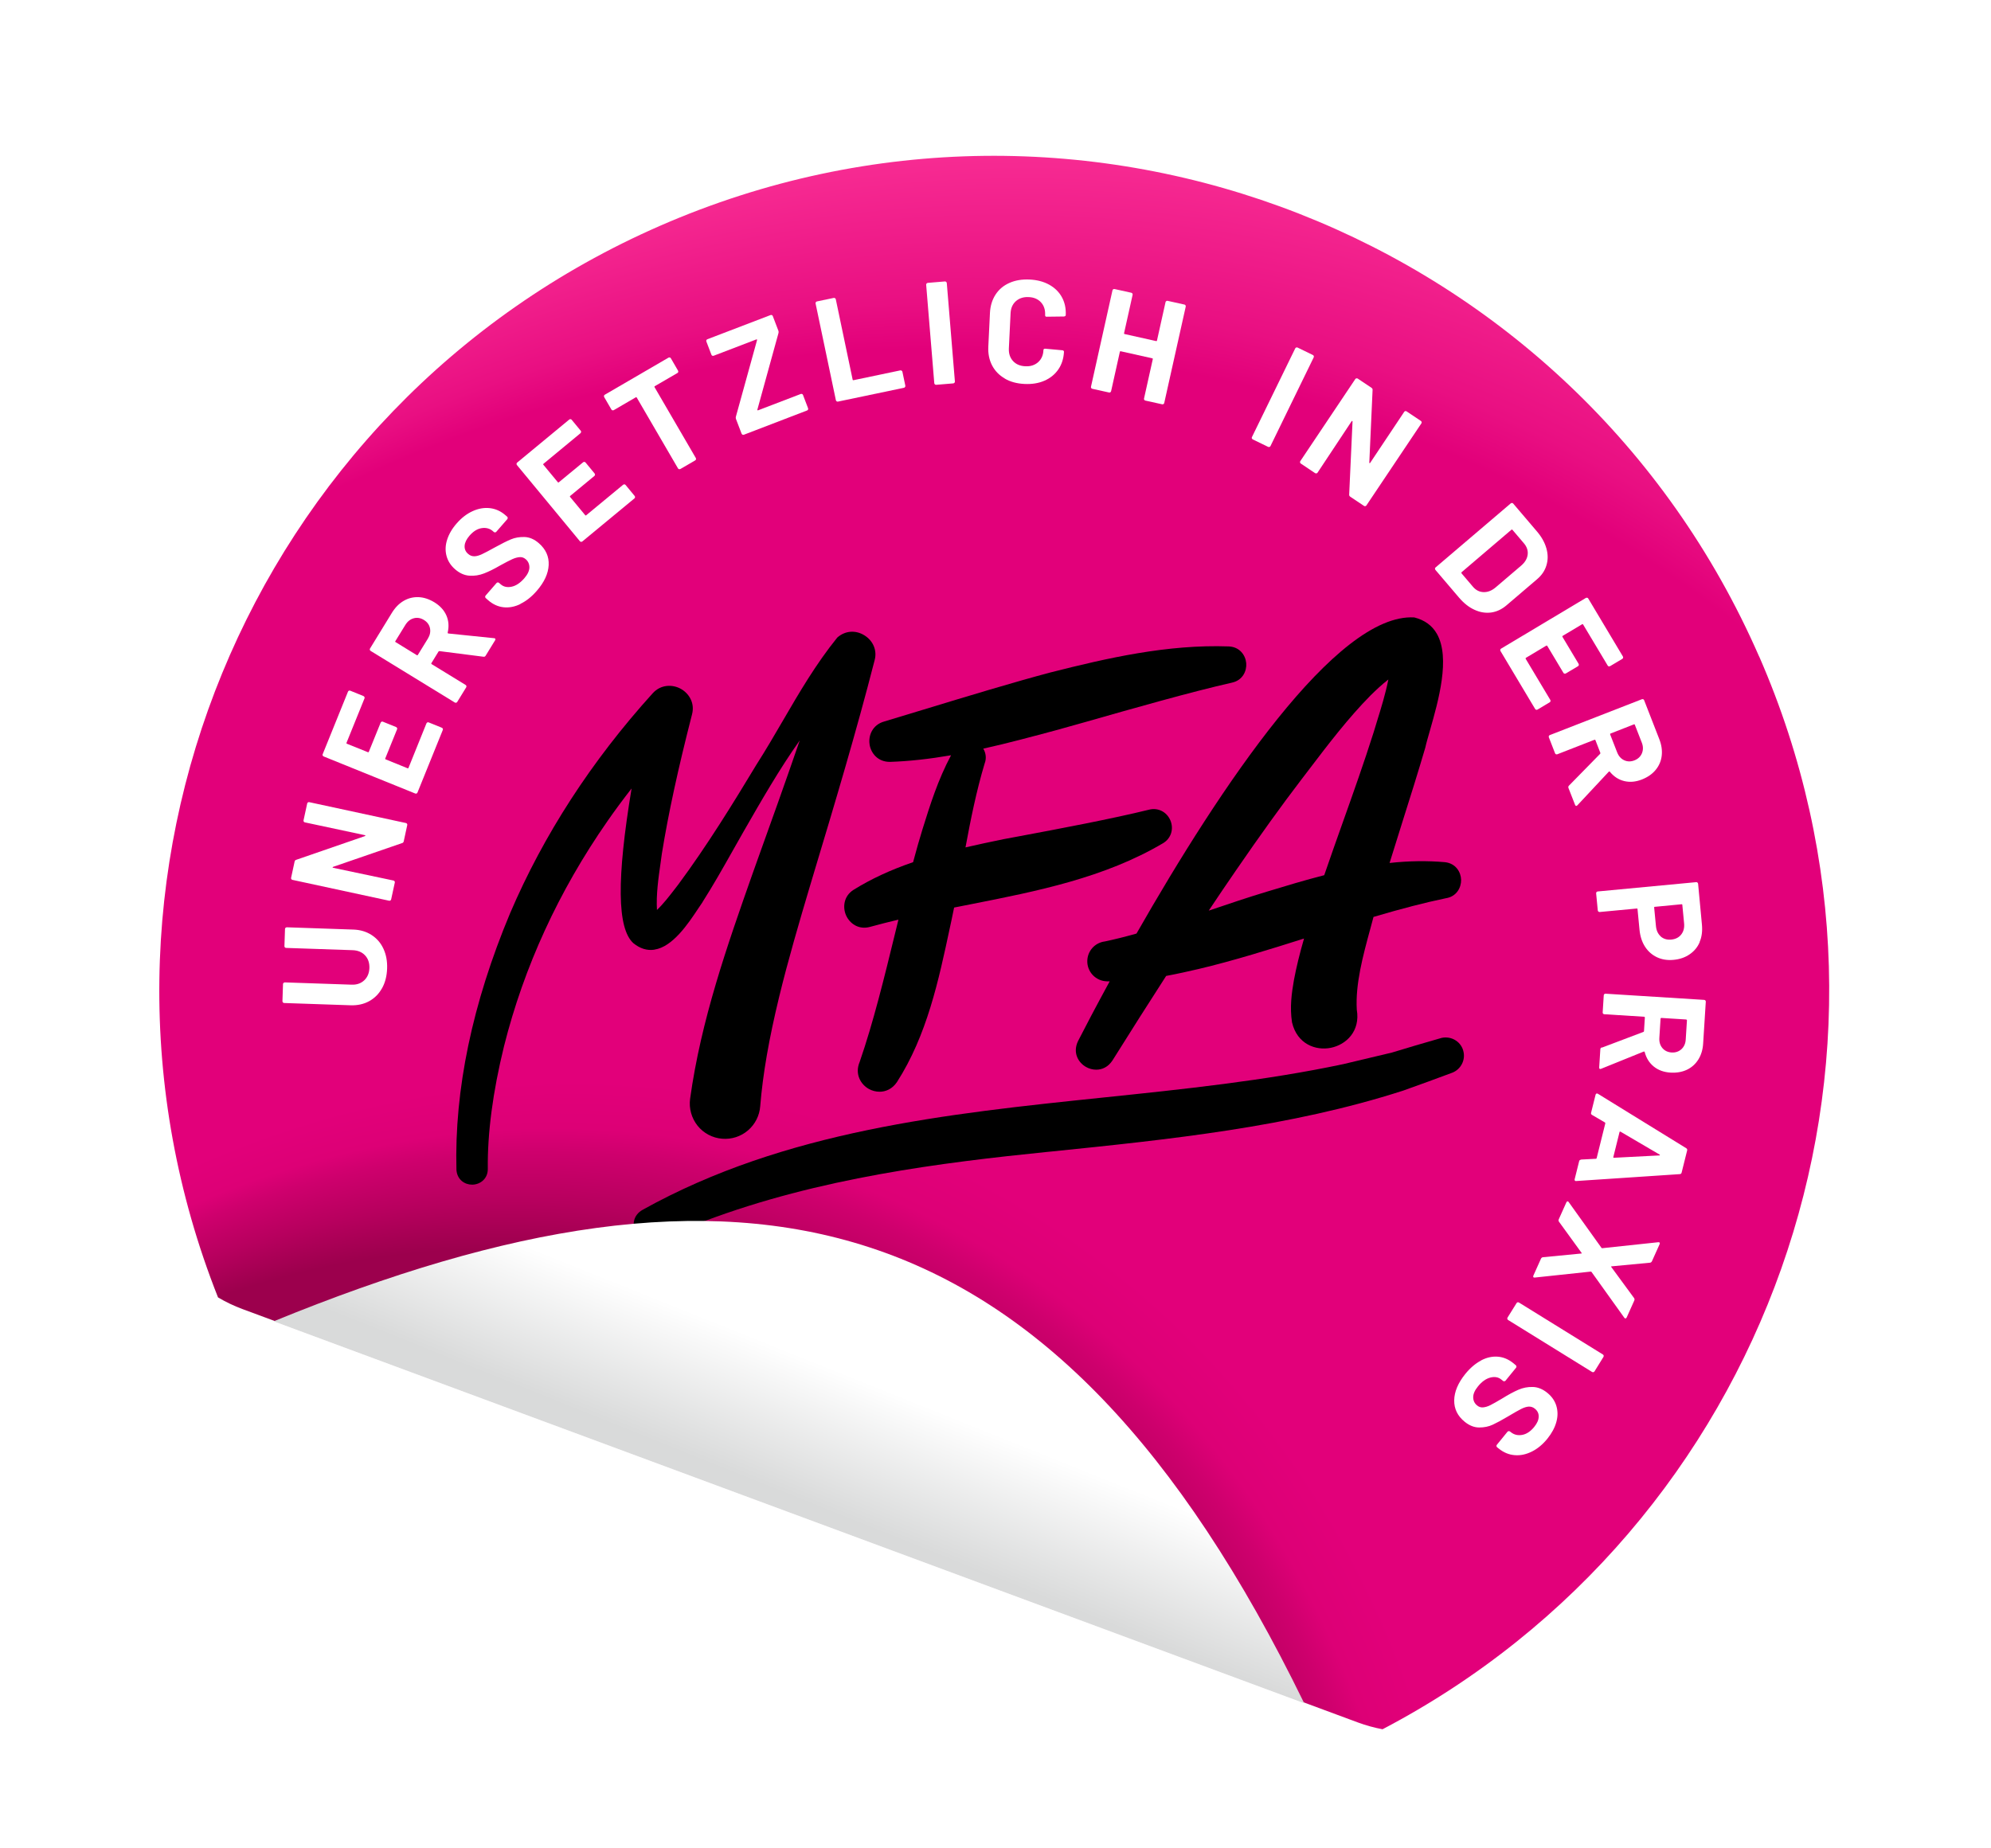 <?xml version="1.0" encoding="UTF-8"?>
<svg xmlns="http://www.w3.org/2000/svg" xmlns:xlink="http://www.w3.org/1999/xlink" id="Layer_1" data-name="Layer 1" viewBox="0 0 280 260">
  <defs>
    <style>
      .cls-1, .cls-2 {
        fill: #fff;
      }

      .cls-3 {
        fill: url(#radial-gradient);
      }

      .cls-2 {
        filter: url(#drop-shadow-1);
      }

      .cls-4 {
        fill: url(#linear-gradient);
      }
    </style>
    <filter id="drop-shadow-1" x="10.16" y="11.35" width="257.76" height="239.28" filterUnits="userSpaceOnUse">
      <feOffset dx="-1" dy="1"></feOffset>
      <feGaussianBlur result="blur" stdDeviation="2"></feGaussianBlur>
      <feFlood flood-color="#adadad" flood-opacity=".5"></feFlood>
      <feComposite in2="blur" operator="in"></feComposite>
      <feComposite in="SourceGraphic"></feComposite>
    </filter>
    <radialGradient id="radial-gradient" cx="133.76" cy="249.06" fx="29.89" fy="402.83" r="211.84" gradientTransform="translate(109.62 -51.08) rotate(21.78) scale(1 1.08)" gradientUnits="userSpaceOnUse">
      <stop offset=".55" stop-color="#9c004d"></stop>
      <stop offset=".57" stop-color="#b7005e"></stop>
      <stop offset=".59" stop-color="#ce006d"></stop>
      <stop offset=".6" stop-color="#dd0076"></stop>
      <stop offset=".62" stop-color="#e2007a"></stop>
      <stop offset=".92" stop-color="#e2007a"></stop>
      <stop offset=".94" stop-color="#e90f82"></stop>
      <stop offset="1" stop-color="#f72b92"></stop>
    </radialGradient>
    <linearGradient id="linear-gradient" x1="129.28" y1="167.05" x2="109.13" y2="217.25" gradientUnits="userSpaceOnUse">
      <stop offset=".52" stop-color="#fff"></stop>
      <stop offset=".87" stop-color="#d9dada"></stop>
    </linearGradient>
  </defs>
  <path class="cls-2" d="M240.69,68.91C201.89,13.3,125.35-.33,69.73,38.48,26.56,68.6,8.7,121.47,21.02,169.64c1.71,6.69,6.61,12.12,13.09,14.52l156.84,58.14c6.41,2.38,13.61,1.54,19.21-2.36.03-.02.06-.04.09-.07,55.61-38.8,69.24-115.35,30.43-170.96Z"></path>
  <path class="cls-3" d="M247.39,92.35C221.44,32.94,152.24,5.81,92.83,31.76,34.68,57.16,7.47,123.97,30.66,182.5c1.09.65,2.25,1.2,3.46,1.65l156.84,58.14c1.14.42,2.3.74,3.47.96,54.07-28.34,77.79-94.09,52.97-150.9Z"></path>
  <g>
    <path d="M92.03,133.58c2.57-.38,4.74-3.63,6.17-5.79.22-.33.43-.64.61-.9v-.02c1.51-2.37,2.89-4.82,4.22-7.18l1.57-2.77c2.46-4.28,4.98-8.69,7.87-12.77-2.02,5.89-4.15,11.82-6.22,17.58l-.41,1.15c-3.57,10.13-7.26,20.62-8.79,31.69-.18,1.34.2,2.71,1.05,3.78.85,1.06,2.11,1.73,3.46,1.83,1.33.11,2.62-.31,3.63-1.17,1.01-.87,1.62-2.08,1.72-3.4.37-4.54,1.22-9.42,2.66-15.37,1.27-5.23,2.84-10.57,4.33-15.58l.55-1.84c2.94-9.77,5.97-19.87,8.55-29.95.37-1.34-.18-2.71-1.42-3.49-1.24-.78-2.72-.68-3.83.3-3,3.71-5.35,7.74-7.62,11.64-1.19,2.05-2.43,4.17-3.75,6.24-3.18,5.27-6.91,11.36-11.03,16.91l-.37.48c-.85,1.1-1.66,2.16-2.59,3.05-.13-2.16.2-4.46.52-6.7l.17-1.23c.92-5.68,2.27-11.9,4.24-19.58.44-1.67-.5-3.02-1.62-3.62-1.12-.6-2.76-.63-3.92.66-8.6,9.51-15.34,19.92-20.04,30.92-5.31,12.68-7.85,24.83-7.55,36.12.1,1.37,1.16,2.07,2.19,2.07.03,0,.06,0,.09,0,1.07-.04,2.14-.82,2.13-2.22-.06-5.01.7-10.82,2.28-17.25,2.8-11.17,7.7-21.83,14.55-31.67,1.04-1.5,2.16-3.01,3.39-4.59-2.11,12.74-2.04,19.67.25,21.76.93.76,1.92,1.07,2.94.92Z"></path>
    <path d="M205.78,147.79c-.19-.68-.64-1.23-1.27-1.56-.63-.33-1.38-.38-2.02-.16-2.27.65-4.52,1.31-6.74,1.99l-6.85,1.63c-10.99,2.33-22.54,3.53-33.7,4.69-22.02,2.29-44.79,4.65-64.79,15.78-1.38.75-1.52,2.15-1.06,3.14.37.79,1.17,1.42,2.15,1.42.29,0,.61-.06.93-.18,2.27-.92,4.51-1.85,6.62-2.76,16.22-6.12,33.42-8.24,48.27-9.75l.53-.05c16.52-1.69,33.61-3.44,49.49-8.57,2.31-.82,4.6-1.66,6.88-2.51,1.24-.47,1.93-1.83,1.56-3.1Z"></path>
    <path d="M155.3,132.44c-1.36.21-2.36,1.35-2.39,2.72-.02.75.26,1.46.78,2.01.52.54,1.22.85,1.97.87.13,0,.26,0,.4,0-1.97,3.62-3.5,6.53-4.45,8.4-.79,1.63.03,3.04,1.13,3.65.42.24.92.38,1.43.38.82,0,1.67-.37,2.28-1.3,2.57-4.1,5.1-8.1,7.55-11.89,1.62-.3,3.2-.66,4.54-.97,4.91-1.16,10.15-2.8,14.85-4.29-.64,2.21-1.09,4.08-1.42,5.84-.32,1.83-.6,3.8-.27,5.95.72,3.07,3.34,4.01,5.46,3.58,2.13-.43,4.17-2.31,3.65-5.36-.21-3.61.86-7.56,1.9-11.38.15-.56.3-1.12.45-1.67,3.99-1.18,7.24-2.02,10.18-2.63,1.5-.23,2.16-1.5,2.14-2.58-.02-1.08-.74-2.32-2.26-2.49-2.49-.22-5.05-.19-7.8.11.59-1.92,1.2-3.84,1.8-5.76,1.08-3.41,2.19-6.94,3.22-10.45.15-.68.4-1.53.68-2.51,1.15-4.04,2.89-10.13.95-13.52-.66-1.15-1.69-1.92-3.17-2.3-10.95-.64-27.27,23.79-39.07,44.47-1.74.49-3.18.84-4.5,1.12ZM195.25,95.58c-.39,1.96-1.01,3.99-1.62,5.95-.15.5-.31,1-.45,1.48-1.34,4.23-2.85,8.48-4.31,12.58-.89,2.49-1.77,4.99-2.64,7.52-2.7.69-5.38,1.5-8.11,2.33-2.58.78-5.29,1.69-7.91,2.58l-.22.07c1.25-1.88,2.51-3.74,3.79-5.6,3.52-5.12,6.45-9.19,9.21-12.8l1.03-1.35c2.76-3.63,5.62-7.38,8.73-10.52.7-.69,1.57-1.52,2.5-2.24Z"></path>
    <path d="M122.29,104.71c.18,1.21,1.15,2.49,2.9,2.46h0c2.67-.09,5.48-.4,8.56-.93-1.85,3.46-2.95,6.99-4.02,10.42-.41,1.32-.83,2.79-1.32,4.62-3.18,1.09-5.91,2.36-8.36,3.88-1.43.9-1.55,2.49-1.07,3.59.5,1.13,1.74,2.08,3.38,1.63,1.25-.34,2.56-.68,3.99-1.02l-.45,1.84c-1.51,6.19-3.07,12.59-5,18.17-.73,1.72.16,3.19,1.31,3.82.44.24.96.38,1.49.38.86,0,1.77-.38,2.43-1.34,4.23-6.59,5.87-14.3,7.46-21.76l.21-.97c.13-.61.25-1.22.38-1.84l2.44-.48c9.22-1.82,18.74-3.71,26.96-8.58,1.11-.67,1.52-1.98,1.02-3.19-.51-1.21-1.74-1.83-2.99-1.52-5.23,1.29-12.54,2.67-18.42,3.77l-2.09.39c-1.88.39-3.6.75-5.32,1.15.72-3.89,1.54-7.97,2.69-11.79.28-.71.19-1.48-.19-2.1,3.48-.77,6.94-1.71,10.3-2.61l4.18-1.17c6.52-1.86,14.64-4.18,20.51-5.51,1.5-.33,2.08-1.65,1.99-2.73-.09-1.09-.89-2.29-2.44-2.36-8.65-.31-17.12,1.64-25.05,3.65-5.1,1.35-11.87,3.4-17.84,5.22-1.99.6-3.88,1.18-5.58,1.69-1.67.47-2.24,1.99-2.06,3.19Z"></path>
  </g>
  <path class="cls-4" d="M38.5,185.86l144.91,53.72c-35.29-72.43-79.27-80.6-144.91-53.72Z"></path>
  <g>
    <path class="cls-1" d="M53.72,139.02c-.44.79-1.04,1.39-1.8,1.81s-1.63.61-2.6.58l-9.36-.32c-.07,0-.12-.03-.17-.08-.04-.05-.07-.11-.07-.18l.08-2.4c0-.07.03-.13.08-.17s.11-.07.18-.07l9.38.32c.73.03,1.32-.18,1.78-.61s.7-1.01.73-1.73c.02-.73-.18-1.32-.61-1.78-.43-.46-1.01-.7-1.73-.73l-9.38-.32c-.07,0-.12-.03-.17-.08-.04-.05-.07-.11-.06-.18l.08-2.4c0-.07.03-.13.08-.17.05-.05.11-.07.18-.07l9.36.32c.97.03,1.82.29,2.55.76.73.47,1.29,1.11,1.67,1.93.38.81.56,1.75.52,2.8-.04,1.05-.27,1.97-.71,2.76Z"></path>
    <path class="cls-1" d="M42.72,115.57c-.04-.06-.05-.12-.03-.19l.51-2.35c.01-.07.05-.12.11-.16.06-.04.12-.05.19-.03l13.58,2.93c.07.01.12.05.16.11.04.06.05.12.03.19l-.49,2.27c-.03.13-.1.22-.22.25l-9.72,3.35s-.07.04-.07.07c0,.03.03.05.08.06l8.48,1.79c.07.01.12.05.16.11.04.06.05.12.03.19l-.51,2.35c-.01.07-.05.12-.11.16-.06.04-.12.05-.19.03l-13.58-2.93c-.07-.01-.12-.05-.16-.11-.04-.06-.05-.12-.03-.19l.49-2.27c.03-.13.1-.22.22-.25l9.67-3.34s.07-.04.07-.07c0-.03-.03-.05-.08-.06l-8.44-1.8c-.07-.02-.12-.05-.16-.11Z"></path>
    <path class="cls-1" d="M51.26,98.05c.03.06.03.12,0,.19l-2.53,6.25c-.03.06,0,.11.06.13l2.95,1.19c.06.03.11,0,.13-.06l1.66-4.09c.03-.06.07-.11.13-.14.06-.03.13-.03.19,0l1.85.75c.06.03.11.07.14.13.03.06.03.13,0,.19l-1.66,4.1c-.03.06,0,.11.06.13l3.08,1.25c.06.03.11,0,.13-.06l2.52-6.25c.03-.06.07-.11.13-.14.06-.03.13-.03.19,0l1.85.75c.06.03.11.07.13.13.03.06.03.13,0,.19l-3.56,8.8c-.03.06-.07.11-.13.13-.06.03-.12.03-.19,0l-12.87-5.21c-.06-.03-.11-.07-.14-.13-.03-.06-.03-.13,0-.19l3.56-8.8c.02-.06.07-.11.13-.13.06-.03.13-.03.19,0l1.85.75c.06.03.11.07.13.13Z"></path>
    <path class="cls-1" d="M67.99,92.38l-6.19-.79c-.06,0-.11.02-.13.06l-1,1.63c-.04.06-.02.11.03.14l4.78,2.93c.06.04.1.09.11.15.02.07,0,.13-.03.19l-1.26,2.05c-.04.06-.09.1-.15.11-.07.02-.13,0-.19-.03l-11.84-7.26c-.06-.04-.09-.09-.11-.15-.02-.07,0-.13.03-.19l3.07-5.01c.46-.75,1.01-1.31,1.66-1.69.65-.38,1.35-.55,2.1-.52s1.49.28,2.23.73c.79.49,1.35,1.1,1.68,1.85.32.74.38,1.54.18,2.4-.01.07.02.12.09.13l6.42.66c.06,0,.1.02.13.03.09.06.1.15.02.28l-1.32,2.15c-.07.12-.17.17-.31.15ZM55.63,90.32l2.99,1.84c.06.04.11.02.14-.03l1.41-2.29c.3-.49.4-.98.3-1.47s-.39-.88-.85-1.16c-.47-.29-.95-.37-1.43-.24s-.88.44-1.18.93l-1.41,2.29c-.04.06-.02.11.03.14Z"></path>
    <path class="cls-1" d="M73.18,84.97c-.8.39-1.6.54-2.38.45-.78-.09-1.5-.42-2.15-.99l-.34-.3c-.05-.05-.08-.1-.08-.17,0-.07.02-.13.06-.18l1.54-1.77c.04-.05.1-.08.17-.08.07,0,.13.01.18.06l.23.2c.41.36.93.47,1.54.34.62-.13,1.21-.53,1.78-1.18.48-.55.71-1.06.72-1.53,0-.47-.17-.86-.51-1.15-.25-.22-.53-.32-.84-.3-.31.02-.66.11-1.04.28-.38.17-.95.47-1.72.89-.84.49-1.59.86-2.26,1.12s-1.36.37-2.07.32c-.71-.05-1.38-.35-2.01-.9-.62-.54-1.02-1.17-1.21-1.9-.19-.72-.16-1.48.09-2.26.25-.78.69-1.55,1.34-2.29.68-.78,1.43-1.36,2.25-1.73.81-.37,1.62-.51,2.42-.42.8.09,1.54.42,2.2,1l.23.2c.05.04.08.1.08.17,0,.07-.02.13-.06.18l-1.55,1.78c-.04.05-.1.08-.17.08-.07,0-.13-.02-.18-.06l-.12-.11c-.43-.38-.96-.52-1.57-.43-.62.09-1.19.45-1.73,1.07-.42.49-.65.96-.68,1.41-.03.45.13.84.5,1.15.26.23.54.33.86.33.32,0,.68-.11,1.09-.3.41-.19,1.03-.52,1.84-.97.91-.5,1.65-.87,2.22-1.11.57-.24,1.21-.35,1.91-.33.7.02,1.38.31,2.03.88.97.85,1.43,1.87,1.37,3.07s-.62,2.41-1.68,3.63c-.72.83-1.48,1.43-2.29,1.82Z"></path>
    <path class="cls-1" d="M81.71,60.78c0,.07-.04.12-.09.17l-5.19,4.29c-.05.04-.06.09-.01.14l2.03,2.45c.04.05.09.06.14.01l3.41-2.81c.05-.04.11-.06.18-.06.07,0,.12.04.17.09l1.27,1.54c.04.05.06.11.06.18,0,.07-.04.12-.09.17l-3.4,2.81c-.05.04-.06.09-.01.15l2.12,2.56c.04.05.09.06.14.01l5.19-4.29c.05-.04.11-.06.18-.06s.12.04.17.09l1.27,1.54c.04.05.06.11.06.18,0,.07-.04.12-.09.17l-7.32,6.05c-.05.04-.11.06-.18.06-.07,0-.12-.04-.17-.09l-8.85-10.71c-.04-.05-.06-.11-.06-.18,0-.07.04-.12.09-.17l7.32-6.05c.05-.04.11-.06.18-.06.07,0,.12.04.17.09l1.27,1.54c.04.05.06.11.06.18Z"></path>
    <path class="cls-1" d="M94.19,50.28c.07.02.12.06.15.11l1.01,1.74c.04.06.04.12.03.19s-.05.12-.11.15l-3.18,1.85c-.06.03-.07.08-.04.14l5.8,9.96c.03.06.04.12.03.19-.02.07-.05.12-.11.15l-2.08,1.21c-.06.03-.12.04-.19.03-.07-.02-.12-.06-.15-.11l-5.8-9.96c-.03-.06-.08-.07-.14-.04l-3.09,1.8c-.06.03-.12.04-.19.03-.07-.02-.12-.06-.15-.12l-1.01-1.74c-.03-.06-.04-.12-.03-.19.02-.07.06-.12.12-.15l8.95-5.21c.06-.03.12-.04.19-.02Z"></path>
    <path class="cls-1" d="M104.42,61.14c-.06-.03-.1-.07-.13-.14l-.79-2.07c-.04-.1-.04-.21-.01-.32l2.98-10.78s0-.06-.02-.08c-.03-.02-.06-.02-.1,0l-5.98,2.29c-.06.02-.13.02-.19,0-.06-.03-.11-.07-.13-.14l-.71-1.86c-.02-.06-.02-.13,0-.19.03-.06.07-.1.14-.13l8.88-3.4c.06-.02.13-.02.19,0,.06.03.11.07.13.14l.79,2.07c.04.1.04.21.01.32l-2.97,10.78s0,.06.03.08.05.02.09,0l5.98-2.29c.06-.02.13-.02.19,0,.06.03.11.07.13.14l.71,1.86c.02.06.02.13,0,.19-.03.06-.07.11-.14.13l-8.88,3.41c-.06.02-.13.02-.19,0Z"></path>
    <path class="cls-1" d="M117.66,56.45c-.06-.04-.09-.09-.11-.16l-2.85-13.59c-.01-.07,0-.13.03-.19.04-.06.09-.09.16-.11l2.35-.49c.07-.01.13,0,.19.03.06.04.09.09.11.16l2.37,11.3c.01.07.05.09.12.08l6.58-1.38c.07-.01.13,0,.19.04.06.04.09.09.11.16l.41,1.95c.01.07,0,.13-.04.19-.04.06-.09.09-.16.11l-9.27,1.94c-.07.01-.13,0-.19-.03Z"></path>
    <path class="cls-1" d="M131.48,54.07c-.05-.04-.08-.1-.09-.17l-1.14-13.84c0-.07.01-.13.06-.18.04-.05.1-.08.17-.09l2.4-.2c.07,0,.13.01.18.06.05.04.08.1.09.17l1.14,13.84c0,.07-.01.13-.06.18-.04.05-.1.08-.17.09l-2.4.2c-.07,0-.13-.01-.18-.06Z"></path>
    <path class="cls-1" d="M141.3,53.24c-.79-.46-1.38-1.07-1.78-1.84-.4-.77-.58-1.65-.53-2.64l.23-4.74c.05-.99.31-1.84.78-2.57.47-.73,1.12-1.28,1.95-1.65.83-.37,1.77-.53,2.84-.48,1.05.05,1.97.29,2.75.72.78.43,1.38,1.01,1.79,1.75s.59,1.58.55,2.52c0,.12-.09.19-.26.21l-2.41.03h-.04c-.14,0-.2-.09-.19-.24.03-.73-.16-1.32-.58-1.78-.42-.46-1-.71-1.72-.74-.74-.04-1.34.16-1.81.57-.47.42-.72.99-.75,1.71l-.24,4.95c-.03.71.16,1.3.58,1.76.42.46,1,.71,1.74.74.73.04,1.32-.16,1.79-.57.47-.42.72-.98.75-1.69,0-.15.09-.22.26-.21l2.4.22c.07,0,.12.03.17.07.04.04.07.09.06.15-.05.94-.31,1.77-.79,2.47-.48.7-1.13,1.23-1.95,1.59-.82.36-1.76.51-2.81.46-1.07-.05-2-.3-2.78-.76Z"></path>
    <path class="cls-1" d="M164.02,42.35c.06-.04.12-.05.19-.03l2.35.52c.07.01.12.05.16.11.04.06.05.12.03.19l-3.02,13.55c-.02.07-.05.12-.11.15-.06.04-.12.05-.19.03l-2.35-.52c-.07-.01-.12-.05-.16-.11-.04-.06-.05-.12-.03-.19l1.23-5.53c.01-.07-.01-.11-.08-.12l-4.43-.99c-.07-.01-.11.01-.12.08l-1.23,5.53c-.02.07-.05.12-.11.16-.06.04-.12.05-.19.03l-2.35-.52c-.07-.02-.12-.05-.15-.11-.04-.06-.05-.12-.03-.19l3.02-13.55c.02-.07.05-.12.11-.15.06-.04.12-.05.19-.03l2.35.52c.07.02.12.05.15.11.04.06.05.12.03.19l-1.2,5.39c-.01.07.01.11.08.12l4.43.99c.07.01.11-.01.12-.08l1.2-5.39c.01-.07.05-.12.11-.15Z"></path>
    <path class="cls-1" d="M176.05,61.68c-.02-.06-.02-.13.01-.19l6.09-12.48c.03-.06.08-.1.14-.13.06-.02.13-.02.19.01l2.16,1.05c.06.03.1.08.12.14.02.06.02.13-.01.19l-6.08,12.48c-.03.06-.08.1-.14.12-.06.02-.13.02-.19-.01l-2.16-1.05c-.06-.03-.1-.08-.12-.14Z"></path>
    <path class="cls-1" d="M197.64,57.83c.07-.01.13,0,.18.04l2,1.34c.06.04.09.09.11.16.01.07,0,.13-.04.19l-7.73,11.54c-.04.06-.09.09-.16.1-.07.01-.13,0-.18-.04l-1.93-1.29c-.11-.08-.16-.18-.15-.3l.47-10.27s-.01-.08-.04-.09c-.03,0-.06,0-.09.05l-4.79,7.23c-.04.06-.09.09-.16.1-.07.01-.13,0-.19-.04l-2-1.34c-.06-.04-.09-.09-.11-.16-.01-.07,0-.13.04-.19l7.73-11.54c.04-.06.09-.09.16-.1.07-.01.13,0,.19.04l1.93,1.29c.11.08.16.17.15.3l-.46,10.22s.01.08.04.09c.03,0,.05,0,.08-.05l4.79-7.18c.04-.06.09-.09.16-.11Z"></path>
    <path class="cls-1" d="M201.8,79.99c0-.07.03-.12.09-.17l10.57-9.01c.05-.04.11-.06.18-.06.07,0,.12.03.17.09l3.33,3.91c.67.78,1.11,1.58,1.34,2.41.23.82.23,1.61,0,2.36-.22.75-.66,1.4-1.32,1.96l-4.31,3.68c-.66.56-1.37.89-2.15,1-.78.1-1.55-.02-2.33-.38-.78-.35-1.5-.92-2.17-1.7l-3.33-3.91c-.04-.05-.06-.11-.06-.18ZM205.54,80.65l1.61,1.89c.41.48.9.73,1.48.75.58.02,1.14-.19,1.69-.65l3.6-3.07c.54-.46.85-.98.92-1.55.07-.57-.11-1.11-.54-1.61l-1.6-1.88c-.04-.05-.09-.06-.15-.01l-7,5.97c-.05.04-.05.09-.01.14Z"></path>
    <path class="cls-1" d="M226.25,93.74c-.07-.02-.12-.05-.15-.11l-3.46-5.78c-.03-.06-.08-.07-.14-.04l-2.73,1.63c-.06.04-.07.08-.04.14l2.27,3.79c.04.06.04.12.03.19-.02.07-.05.12-.11.15l-1.71,1.02c-.06.03-.12.04-.19.03-.07-.02-.12-.05-.15-.11l-2.27-3.79c-.04-.06-.08-.07-.14-.04l-2.86,1.71c-.06.04-.07.08-.04.14l3.46,5.78c.04.06.04.12.03.19-.02.07-.05.12-.11.15l-1.71,1.02c-.06.04-.12.04-.19.03-.07-.02-.12-.05-.15-.11l-4.87-8.15c-.04-.06-.04-.12-.03-.19.02-.07.05-.12.11-.15l11.92-7.13c.06-.03.12-.04.19-.03.07.02.12.05.15.11l4.87,8.15c.04.06.04.12.03.19-.02.07-.05.12-.11.15l-1.71,1.02c-.06.04-.12.04-.19.03Z"></path>
    <path class="cls-1" d="M220.66,110.5l4.37-4.46s.05-.09.03-.14l-.69-1.78c-.02-.06-.07-.08-.13-.06l-5.23,2.04c-.06.02-.13.02-.19,0-.06-.03-.11-.07-.13-.14l-.87-2.24c-.03-.06-.02-.13,0-.19.03-.06.07-.11.14-.13l12.94-5.04c.06-.02.13-.02.19,0,.06.03.11.07.13.14l2.13,5.47c.32.82.43,1.6.34,2.35-.09.75-.38,1.41-.86,1.99s-1.12,1.02-1.93,1.34c-.87.34-1.7.41-2.48.22-.79-.19-1.46-.63-2.02-1.31-.05-.05-.1-.06-.16,0l-4.4,4.71s-.08.07-.1.08c-.1.04-.18,0-.24-.15l-.92-2.35c-.05-.13-.03-.24.07-.34ZM229.77,101.9l-3.27,1.28c-.06.02-.08.07-.06.13l.98,2.51c.21.54.54.91.99,1.12.45.21.93.22,1.44.02.51-.2.86-.53,1.06-1,.19-.47.19-.97-.02-1.5l-.98-2.51c-.02-.06-.07-.08-.13-.06Z"></path>
    <path class="cls-1" d="M239.04,132.51c-.3.72-.78,1.29-1.42,1.73-.64.44-1.39.7-2.27.78-.86.08-1.63-.04-2.33-.37-.69-.33-1.25-.82-1.68-1.49-.43-.67-.68-1.46-.77-2.37l-.28-2.9c0-.07-.04-.1-.11-.09l-5.21.49c-.07,0-.13-.01-.18-.06-.05-.04-.08-.1-.09-.17l-.23-2.39c0-.07.01-.13.05-.18.04-.05.1-.08.17-.09l13.85-1.31c.07,0,.13.01.18.06.05.04.08.1.09.17l.54,5.77c.08.9-.02,1.71-.33,2.42ZM233.55,131.73c.4.35.89.49,1.48.44.6-.06,1.07-.29,1.4-.71.33-.42.47-.94.41-1.57l-.25-2.6c0-.07-.04-.1-.11-.09l-3.76.36c-.07,0-.1.04-.09.11l.25,2.6c.06.63.29,1.11.68,1.46Z"></path>
    <path class="cls-1" d="M225.27,147.37l5.84-2.21c.06-.02.09-.06.09-.12l.12-1.91c0-.07-.03-.1-.1-.11l-5.6-.35c-.07,0-.12-.03-.17-.08-.05-.05-.07-.11-.06-.18l.15-2.4c0-.07.03-.13.08-.17.05-.05.11-.07.18-.06l13.86.87c.07,0,.12.03.17.08.04.05.07.11.06.18l-.37,5.86c-.05.87-.28,1.63-.68,2.27-.4.64-.94,1.12-1.61,1.44-.68.32-1.45.45-2.31.4-.93-.06-1.71-.34-2.34-.85-.63-.51-1.06-1.19-1.28-2.04-.02-.07-.07-.09-.14-.07l-5.98,2.42c-.06.02-.1.04-.13.03-.11,0-.16-.08-.15-.24l.16-2.52c0-.14.08-.23.2-.28ZM237.15,143.41l-3.51-.22c-.07,0-.1.03-.11.1l-.17,2.69c-.04.57.1,1.05.42,1.44.32.38.75.59,1.3.63.54.03,1-.12,1.38-.46.37-.34.58-.8.61-1.37l.17-2.69c0-.07-.03-.1-.09-.11Z"></path>
    <path class="cls-1" d="M222.34,163.11l2.1-.11c.06-.01.09-.04.1-.08l1.22-4.91s0-.08-.06-.12l-1.81-1.06c-.12-.07-.17-.18-.13-.31l.63-2.53c.02-.08.06-.13.12-.16s.13-.02.21.03l12.41,7.65c.12.07.17.18.14.31l-.78,3.13c-.03.13-.12.2-.26.21l-14.55.97s-.06,0-.1,0c-.12-.03-.16-.12-.13-.26l.63-2.53c.03-.13.12-.2.26-.21ZM227.76,159.24l-.87,3.51c-.02.08.01.12.1.11l6.37-.33c.06,0,.08-.01.08-.04,0-.03-.02-.05-.05-.08l-5.49-3.22c-.08-.03-.12-.02-.14.05Z"></path>
    <path class="cls-1" d="M220.43,168.99c.07-.01.13.02.18.1l4.61,6.44s.06.06.11.05l7.87-.84h.13c.1.06.12.15.06.29l-1.07,2.38c-.06.12-.15.2-.28.21l-5.38.51c-.09,0-.11.04-.05.11l3.2,4.36c.07.11.08.22.02.35l-1.06,2.36c-.04.09-.09.14-.16.15-.07.01-.13-.02-.18-.1l-4.61-6.44s-.07-.05-.11-.05l-7.87.84h-.13c-.1-.06-.12-.15-.06-.29l1.06-2.36c.06-.12.15-.2.28-.21l5.37-.52c.09,0,.11-.04.05-.11l-3.17-4.37c-.07-.11-.08-.22-.02-.35l1.06-2.36c.04-.09.09-.14.16-.15Z"></path>
    <path class="cls-1" d="M213.42,183.19c.07-.01.13,0,.19.03l11.81,7.31c.06.04.09.09.11.15.01.07,0,.13-.03.19l-1.26,2.04c-.04.06-.09.09-.15.11-.07.01-.13,0-.19-.03l-11.81-7.31c-.06-.04-.09-.09-.11-.15-.02-.07,0-.13.03-.19l1.27-2.04c.04-.06.09-.1.15-.11Z"></path>
    <path class="cls-1" d="M208.28,191.37c.79-.42,1.58-.59,2.36-.53.79.06,1.51.37,2.18.91l.35.29c.05.04.08.1.09.17s-.01.13-.05.18l-1.48,1.82c-.04.05-.1.08-.17.09s-.13-.01-.18-.05l-.24-.19c-.42-.35-.94-.44-1.56-.28-.61.16-1.19.57-1.73,1.24-.46.56-.68,1.08-.67,1.55s.2.85.55,1.13c.25.21.54.3.85.27s.66-.13,1.03-.32c.37-.19.93-.5,1.68-.95.82-.51,1.56-.91,2.22-1.2.66-.29,1.34-.42,2.06-.4.71.02,1.39.3,2.04.83.64.52,1.06,1.14,1.27,1.85.21.72.21,1.47-.01,2.26-.22.79-.64,1.57-1.26,2.34-.66.81-1.38,1.41-2.19,1.81s-1.6.57-2.41.5c-.8-.06-1.55-.37-2.23-.92l-.24-.19c-.05-.04-.08-.1-.09-.17,0-.07.01-.13.06-.18l1.49-1.83c.04-.05.1-.08.17-.09.07,0,.13.01.18.05l.13.1c.45.36.98.49,1.59.38s1.18-.49,1.69-1.12c.41-.5.62-.98.63-1.43.02-.45-.16-.83-.53-1.13-.26-.22-.56-.31-.87-.3-.31.02-.67.13-1.08.34-.41.21-1.01.55-1.81,1.03-.89.53-1.62.92-2.18,1.18s-1.19.39-1.89.39-1.39-.27-2.05-.81c-1-.81-1.49-1.82-1.47-3.02.02-1.2.54-2.43,1.55-3.69.69-.85,1.43-1.48,2.22-1.9Z"></path>
  </g>
</svg>
